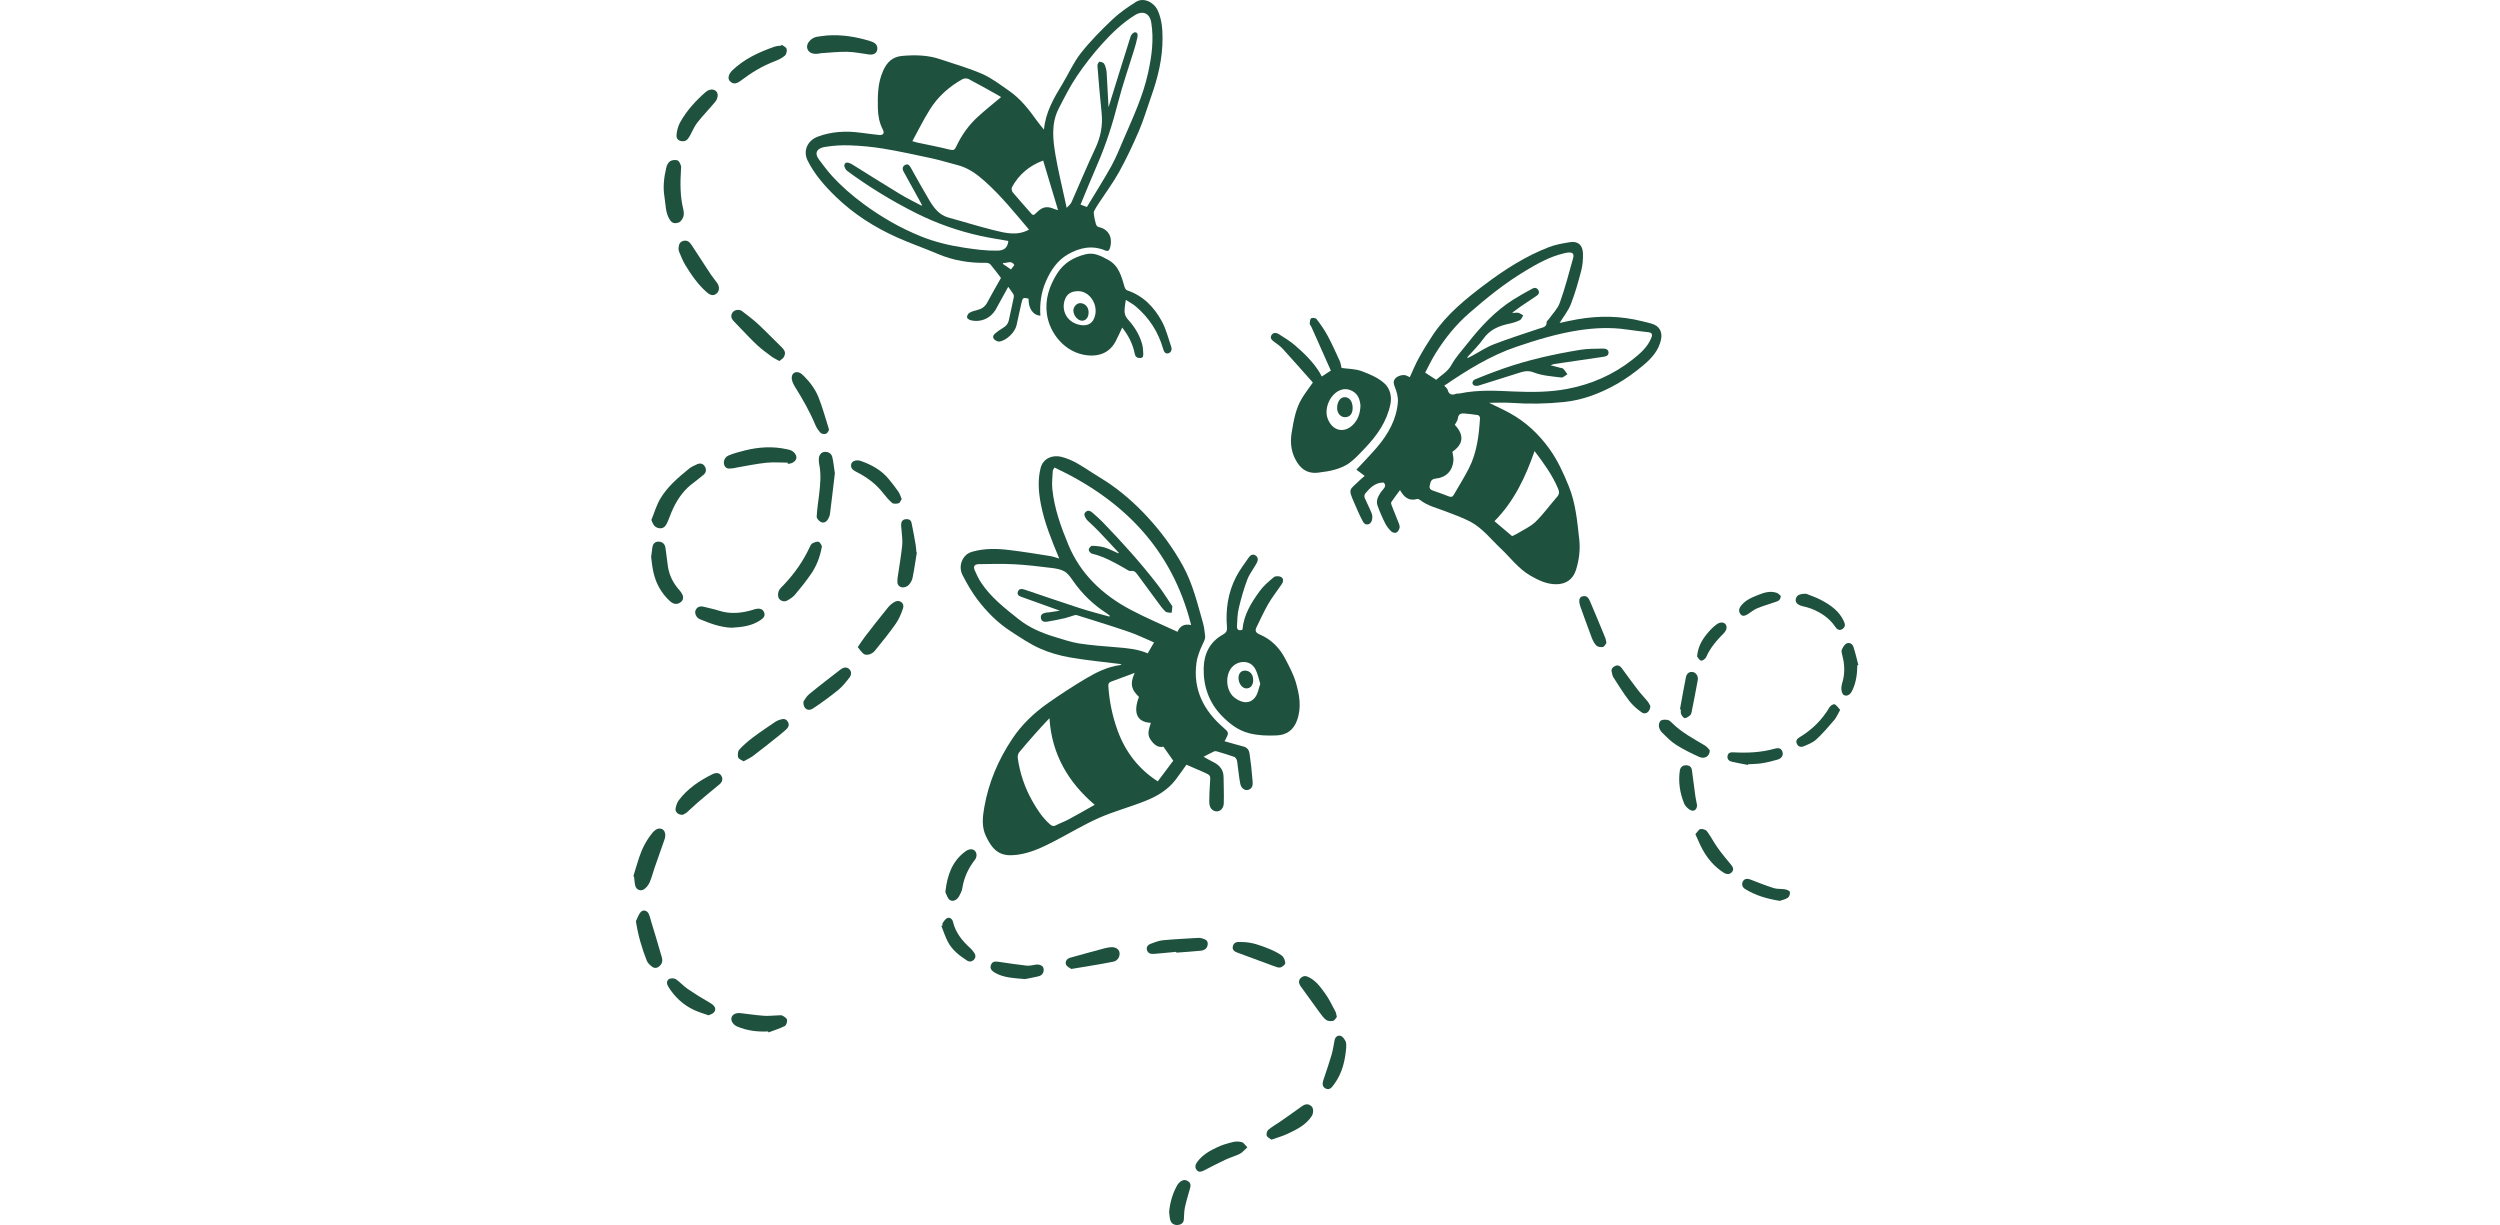 <svg fill="none" height="147" viewBox="0 0 300 147" width="300" xmlns="http://www.w3.org/2000/svg"><g fill="#1f513f"><path d="m127.108 67.024c-.901-2.171-1.771-4.278-2.204-6.521-.274-1.432-.398-2.88-.03-4.342.292-1.162 1.432-1.598 2.452-1.35 1.419.346 2.563 1.154 3.746 1.919.541.35 1.098.675 1.638 1.026 1.869 1.218 3.528 2.697 5.028 4.325 1.625 1.765 3.043 3.697 4.209 5.812 1.196 2.171 1.749 4.556 2.422 6.897.142.487.18 1 .244 1.509.043.342-.111.615-.261.936-.352.735-.673 1.534-.78 2.333-.42 3.175.866 5.684 3.223 7.731.682.59.686.637.275 1.427-.039.073-.086.145-.133.218.771.218 1.53.44 2.293.641.446.115.66.44.716.842.146 1.043.274 2.09.351 3.137.03.38.116.846-.295 1.124-.455.308-1.042.009-1.166-.624-.142-.714-.21-1.444-.313-2.167-.035-.235-.039-.479-.112-.701-.051-.145-.18-.329-.313-.376-.69-.244-1.388-.449-2.087-.658-.099-.03-.236-.034-.326.009-.403.192-.802.406-1.256.641.382.209.725.419 1.089.594.784.376 1.303.923 1.312 1.842.008 1.056.06 2.115.021 3.171-.026.739-.664 1.154-1.226.85-.424-.227-.519-.671-.514-1.103.004-.744.034-1.492.09-2.235.064-.885.085-.893-.72-1.252-.695-.312-1.398-.607-2.109-.914-.463.645-.875 1.248-1.316 1.825-.943 1.226-2.246 1.979-3.644 2.534-1.822.726-3.733 1.231-5.525 2.021-1.856.821-3.605 1.888-5.414 2.82-1.393.718-2.82 1.402-4.389 1.607-1.873.248-2.859-.261-3.794-2.286-.506-1.09-.377-2.252-.184-3.372.514-2.996 1.689-5.739 3.373-8.265 1.145-1.718 2.628-3.124 4.313-4.299 1.474-1.03 2.983-2.021 4.535-2.94 1.256-.744 2.576-1.393 4.059-1.598.073-.009.141-.073.214-.111-2.083-.261-4.153-.453-6.198-.808-1.23-.214-2.473-.564-3.609-1.073-1.218-.543-2.341-1.312-3.468-2.038-1.59-1.026-2.919-2.359-4.051-3.859-.681-.902-1.251-1.902-1.77-2.91-.441-.855-.214-1.838.446-2.432.193-.175.458-.295.711-.372 1.492-.427 3.014-.385 4.527-.197 1.607.197 3.202.457 4.801.709.368.06.72.192 1.119.303zm-.571-10.923c-.102.201-.201.299-.205.402-.035.731-.129 1.466-.052 2.188.24 2.338 1.033 4.538 1.925 6.684 1.466 3.526 4.115 6.008 7.437 7.778 1.834.979 3.763 1.778 5.658 2.662.296-.727.87-.983 1.637-.808-2.276-9.077-8.11-15.013-16.4-18.906zm6.597 17.893c.017-.034.03-.073.047-.107-.115-.09-.227-.192-.351-.274-1.646-1.047-3.009-2.376-4.115-3.983-.274-.398-.587-.833-.986-1.064-.441-.252-.999-.346-1.517-.41-1.492-.179-2.984-.367-4.484-.444-1.419-.077-2.846-.034-4.269-.013-.523.009-.695.265-.493.735.218.513.467 1.026.771 1.487 1.175 1.778 2.847 3.064 4.484 4.372 1.294 1.03 2.799 1.675 4.376 2.145.961.286 1.921.624 2.902.778 1.471.226 2.962.333 4.45.453 1.307.107 2.61.218 3.772.735.266-.453.51-.88.763-1.312-.973-.414-1.981-.914-3.035-1.274-2.058-.709-4.141-1.342-6.215-1.996-.103-.034-.236-.017-.343.017-.36.103-.708.248-1.072.333-.729.167-1.466.321-2.203.436-.335.051-.669-.043-.712-.474s.275-.538.605-.615c.115-.026.24-.017.355-.034.433-.064.862-.128 1.321-.201-1.535-.551-3.018-1.09-4.505-1.62-.322-.115-.673-.227-.536-.649.141-.44.523-.355.861-.244 2.156.727 4.304 1.474 6.469 2.175 1.204.397 2.439.705 3.66 1.047zm-1.77 22.581c-3.168-2.692-5.157-6.056-5.431-10.393-1.277 1.342-2.473 2.709-3.635 4.098-.141.171-.197.483-.163.714.253 1.795.828 3.487 1.711 5.068.582 1.038 1.225 2.038 2.134 2.842.223.197.416.295.725.133.493-.261 1.028-.44 1.521-.705 1.055-.564 2.096-1.167 3.138-1.756zm4.792-15.829c-1.003.372-1.907.718-2.816 1.047-.261.094-.356.235-.339.53.112 1.825.48 3.594 1.102 5.316.926 2.551 2.482 4.611 4.827 6.124.634-.846 1.294-1.726 1.86-2.483-.394-.56-.759-1.081-1.183-1.679-.669.162-1.162-.278-1.565-.88-.446-.662-.124-1.325.056-1.983-1.655-.073-2.156-1.201-1.423-3.111-.823-.795-1.157-1.444-.519-2.88z"/><path d="m124.849 37.883c-.888-.047-1.449-.872-1.424-2.051-.655-.141-.698-.128-.844.504-.21.893-.394 1.791-.592 2.684-.184.851-1.208 1.851-2.078 1.966-.189.026-.446-.115-.596-.261-.219-.209-.15-.491.06-.675.295-.256.617-.491.956-.684.394-.222.643-.517.737-.966.184-.91.399-1.821.587-2.731.026-.12.004-.274-.056-.372-.175-.286-.381-.551-.613-.876-.347.632-.698 1.274-1.054 1.915-.146.269-.287.543-.442.808-.634 1.077-1.838 1.59-3.043 1.274-.163-.043-.403-.227-.407-.35-.004-.179.133-.436.287-.526.287-.167.626-.261.956-.342.527-.128.913-.389 1.179-.885.583-1.094 1.208-2.167 1.654-2.962-.441-.577-.831-1.107-1.256-1.611-.103-.12-.325-.205-.488-.201-2.019.038-3.961-.269-5.83-1.068-1.624-.692-3.3-1.265-4.912-1.991-2.705-1.218-5.195-2.803-7.326-4.867-1.316-1.274-2.55-2.667-3.382-4.333-.587-1.179-.038-2.41 1.217-2.885 1.667-.628 3.382-.701 5.13-.474.742.094 1.484.201 2.229.274.498.047.669-.218.438-.658-.42-.803-.57-1.658-.592-2.551-.03-1.517-.021-3.013.613-4.453.463-1.056 1.119-1.726 2.332-1.829 1.543-.128 3.06-.103 4.539.402 1.689.573 3.421 1.056 5.05 1.769 1.14.5 2.16 1.295 3.197 2.009 1.394.962 2.418 2.286 3.391 3.65.236.329.502.632.81 1.021.193-2.111 1.196-3.799 2.216-5.483.742-1.231 1.333-2.581 2.212-3.701 1.132-1.436 2.439-2.752 3.768-4.017.853-.812 1.843-1.496 2.842-2.128.926-.585 2.169.043 2.615 1.026.484 1.064.574 2.188.578 3.32.009 2.427-.557 4.748-1.367 7.017-.484 1.359-.883 2.752-1.449 4.073-.72 1.684-1.505 3.346-2.388 4.949-.711 1.295-1.603 2.483-2.413 3.722-.206.312-.411.628-.578.957-.065.128-.069.312-.043.462.06.38.133.765.24 1.133.038.137.18.325.304.35.999.192 1.586.94 1.492 1.949-.017.184-.043.372-.099.547-.086.286-.206.479-.591.316-1.565-.654-3.057-.333-4.454.466-1.29.735-2.079 1.932-2.658 3.265-.574 1.312-.75 2.692-.655 4.107zm-3.845-8.966c-1.102-.197-2.212-.363-3.31-.603-2.704-.59-5.289-1.5-7.771-2.744-2.906-1.462-5.662-3.141-8.269-5.068-.197-.145-.394-.551-.325-.739.145-.41.523-.227.823-.098.06.026.12.064.175.103 1.895 1.179 3.777 2.372 5.684 3.526.845.513 1.741.944 2.615 1.41-.004-.171-.064-.252-.116-.342-.698-1.265-1.401-2.526-2.091-3.791-.172-.316-.112-.624.21-.786.334-.167.514.068.673.35.728 1.308 1.453 2.62 2.22 3.902.553.923 1.187 1.774 2.323 2.081 1.818.491 3.614 1.064 5.44 1.513 1.38.342 2.799.697 4.196-.077-1.676-1.974-3.313-4.021-5.276-5.778-.969-.868-1.998-1.632-3.292-1.962-1.021-.256-2.024-.581-3.048-.803-1.955-.423-3.909-.85-5.881-1.179-1.312-.218-2.649-.338-3.982-.389-1.016-.038-2.054.026-3.057.197-.866.15-1.303.679-.634 1.551.476.624.939 1.261 1.462 1.842 1.153 1.278 2.443 2.402 3.832 3.427 2.143 1.585 4.428 2.902 6.901 3.902 1.659.671 3.386 1.085 5.157 1.355 1.328.201 2.649.385 4.007.359.862-.013 1.226-.342 1.334-1.158zm12.019-16.043c.909-2.932 1.77-5.726 2.657-8.517.065-.205.343-.487.515-.483.377.009.338.38.287.641-.107.513-.253 1.021-.407 1.521-.639 2.085-1.368 4.15-1.908 6.261-.643 2.517-1.423 4.979-2.456 7.363-.703 1.615-1.363 3.248-2.049 4.893.202.077.437.167.763.286.986-1.637 2.015-3.248 2.941-4.919.578-1.047 1.02-2.175 1.496-3.278 1.114-2.59 2.314-5.145 2.915-7.932.432-1.991.703-3.974.372-6.004-.184-1.128-1.011-1.483-1.967-.885-1.462.91-2.701 2.09-3.841 3.342-1.127 1.239-2.169 2.573-3.107 3.957-.832 1.231-1.505 2.573-2.186 3.897-.935 1.812-.703 3.739-.382 5.637.296 1.748.724 3.474 1.097 5.209.065.308.133.615.236 1.077.253-.282.467-.432.562-.637.96-2.158 1.86-4.342 2.867-6.479.656-1.389.926-2.791.763-4.308-.201-1.876-.351-3.756-.501-5.637-.013-.158.163-.47.248-.47.198.004.493.103.57.256.159.308.262.671.288 1.017.085 1.35.145 2.692.227 4.188zm-23.541 4.068c.257.073.415.128.578.162 1.308.282 2.628.526 3.927.855.437.111.587.013.758-.363.635-1.372 1.505-2.594 2.628-3.611.892-.812 1.839-1.564 2.76-2.338-.111-.068-.27-.167-.428-.256-1.153-.641-2.302-1.299-3.477-1.91-.197-.103-.548-.085-.745.026-1.599.893-2.941 2.094-3.905 3.645-.755 1.201-1.381 2.483-2.096 3.791zm15.697 2.321c-1.689.632-2.915 1.688-3.738 3.188-.082.154-.034.479.081.62.648.786 1.342 1.53 2.002 2.303.463.538.45.547.947.06.635-.624 1.196-.722 2.019-.363.133.056.275.085.476.141-.609-2.026-1.196-3.983-1.787-5.949zm-4.784 12.29c-.017.038-.039.077-.056.115.322.218.643.436.982.667.158-.214.278-.372.398-.534-.372-.628-.887-.184-1.324-.248z"/><path d="m187.152 38.755c.669-.141 1.389-.308 2.118-.436 2.619-.462 5.225-.423 7.814.235.377.098.763.179 1.136.291.922.274 1.303.996 1.097 1.932-.283 1.295-1.131 2.222-2.079 3.021-1.02.863-2.121 1.667-3.287 2.321-1.934 1.09-4.008 1.885-6.241 2.12-2.105.222-4.218.256-6.336.107-.879-.06-1.77-.009-2.683-.009.827.406 1.654.782 2.452 1.218 1.933 1.056 3.493 2.513 4.783 4.303.995 1.385 1.676 2.893 2.315 4.457.844 2.068 1.029 4.252 1.269 6.419.137 1.214-.017 2.449-.386 3.637-.351 1.141-1.196 1.748-2.409 1.739-1.136-.009-2.117-.483-3.065-1.03-1.431-.825-2.396-2.162-3.57-3.269-1.188-1.12-2.199-2.457-3.674-3.227-.93-.487-1.933-.833-2.915-1.214-1.063-.41-2.19-.667-3.112-1.393-.085-.068-.235-.12-.33-.094-.998.286-1.577-.239-2.049-1.073-.364.496-.724.962-1.046 1.449-.06.09.005.29.06.427.279.714.575 1.419.849 2.132.065.171.129.38.082.543-.06.209-.198.462-.373.547-.15.073-.472.009-.596-.115-.292-.282-.562-.607-.742-.966-.36-.714-.681-1.449-.947-2.201-.094-.269-.06-.637.051-.906.151-.372.395-.722.661-1.021.27-.308.304-.551.025-.795-1.011 0-1.629.645-2.203 1.329-.094.111-.12.372-.06.513.27.641.613 1.252.857 1.902.095.256.078.607-.017.868-.184.504-.776.573-1.033.103-.407-.739-.729-1.526-1.067-2.295-.78-1.765-.536-1.496.626-2.658.167-.167.351-.308.638-.556-.368-.278-.707-.53-.998-.752.891-.962 1.727-1.803 2.49-2.705 1.333-1.568 2.328-3.325 2.49-5.415.043-.564-.124-1.175-.334-1.714-.154-.402-.283-.731 0-1.085.274-.346.969-.53 1.342-.376.137.056.27.124.424.197.36-.782.673-1.568 1.085-2.308.531-.962 1.11-1.906 1.723-2.821 1.646-2.44 3.9-4.265 6.224-6.013 2.374-1.786 4.869-3.385 7.66-4.462.801-.308 1.671-.457 2.524-.594.956-.154 1.526.333 1.561 1.355.021.688-.039 1.402-.21 2.068-.356 1.359-.738 2.722-1.248 4.026-.317.799-.891 1.504-1.346 2.244zm-13.845 7.526c.171.197.36.321.403.479.154.585.489.697 1.016.496.137-.051.308-.013.458-.043 2.165-.457 4.364-.329 6.542-.231 2.126.094 4.243.081 6.318-.308 2.893-.543 5.559-1.701 7.878-3.538.905-.718 1.796-1.479 2.242-2.607.159-.402.077-.607-.364-.662-.862-.103-1.728-.197-2.585-.325-1.924-.286-3.849-.197-5.761.094-2.563.393-5.036 1.145-7.488 1.979-3.147 1.064-5.916 2.812-8.659 4.667zm2.769-3.41c.022.03.039.06.06.09.159-.081.317-.158.476-.244.887-.474 1.732-1.047 2.662-1.406 1.809-.697 3.66-1.282 5.499-1.902.395-.132.853-.162.823-.765-.004-.103.159-.209.24-.321.459-.654 1.076-1.256 1.338-1.983.626-1.752 1.101-3.555 1.599-5.355.154-.56-.082-.748-.673-.671-.168.021-.335.064-.498.103-1.646.397-3.094 1.205-4.53 2.068-2.452 1.47-4.668 3.252-6.807 5.124-1.586 1.389-2.898 3.026-4.008 4.812-.48.769-.862 1.594-1.235 2.295.489.321.888.577 1.321.859.574-.543 1.363-.932 1.826-1.778.51-.927 1.256-1.731 1.92-2.573 1.577-2.004 3.292-3.868 5.469-5.248.763-.483 1.552-.919 2.345-1.35.262-.141.545-.094.703.205.167.308.013.517-.24.684-.621.414-1.247.829-1.865 1.252-.355.244-.698.504-1.045.761.27.056.497-.038.698 0 .223.038.42.201.63.312-.124.197-.205.483-.385.573-.39.197-.823.333-1.252.423-1.273.261-2.388.718-3.172 1.859-.553.782-1.265 1.453-1.899 2.175zm8.071 11.256c-1.075 3.094-2.439 6.021-4.813 8.415.72.611 1.436 1.218 2.113 1.791.253-.12.446-.192.613-.295.75-.462 1.595-.829 2.212-1.427.943-.919 1.719-2.009 2.589-3.004.278-.321.266-.59.116-.953-.695-1.662-1.749-3.098-2.83-4.526zm-9.858.081c.047.398.154.752.12 1.094-.116 1.226-.896 2.013-2.148 2.132-.579.056-.6.462-.694.846-.099.402.188.526.497.632.591.205 1.187.406 1.766.645.27.111.463.094.604-.15.618-1.064 1.273-2.111 1.835-3.209.964-1.893 1.204-3.962 1.333-6.043.009-.111-.146-.325-.249-.342-.514-.09-1.041-.133-1.56-.188-.454-.051-.784.026-.849.59-.03.265-.24.513-.368.769 1.149 1.201 1.041 2.329-.287 3.222z"/><path d="m149.093 75.563c.154-1.791 1.059-3.239 2.062-4.62.467-.641 1.097-1.179 1.714-1.688.18-.145.626-.141.849-.021.326.171.3.551.098.855-.531.791-1.131 1.538-1.611 2.359-.527.906-.956 1.872-1.419 2.812-.214.436-.107.667.381.876 1.368.577 2.375 1.594 3.052 2.897.476.919.982 1.846 1.273 2.829.442 1.496.721 3.047.146 4.594-.42 1.133-1.213 1.744-2.46 1.795-1.11.043-2.203.017-3.292-.265-1.333-.342-2.353-1.15-3.271-2.09-1.551-1.59-2.229-3.581-2.173-5.756.043-1.684.742-3.128 2.31-3.991.365-.201.519-.427.485-.872-.18-2.111.115-4.154 1.093-6.051.416-.808.977-1.543 1.496-2.295.201-.295.497-.517.861-.261.348.244.275.607.108.915-.365.671-.862 1.282-1.128 1.987-.424 1.115-.746 2.278-1.02 3.44-.163.684-.171 1.41-.21 2.12-.021.402.176.611.656.432zm2.139 6.5c-.193-.611-.3-1.201-.562-1.714-.591-1.184-1.95-1.081-2.675-.444-1.037.91-.943 2.979.15 3.816.969.739 1.917.744 2.512-.098.305-.436.386-1.021.575-1.56z"/><path d="m157.541 45.901c-1.196-1.342-2.391-2.705-3.617-4.047-.296-.325-.673-.577-1.029-.842-.283-.209-.532-.449-.317-.799.205-.333.583-.308.87-.124.673.427 1.363.846 1.963 1.363 1.097.949 2.135 1.957 2.915 3.201.098.158.176.329.287.53.334-.218.664-.436 1.089-.714-.776-1.748-1.56-3.509-2.349-5.273-.056-.124-.193-.239-.189-.355.013-.227.034-.543.18-.645.137-.094.54-.038.639.09.48.632.947 1.282 1.32 1.979.532.987.99 2.009 1.453 3.03.133.286.167.62.232.859.827.12 1.659.107 2.392.376.964.355 1.971.786 2.721 1.449.661.577.948 1.534.751 2.509-.425 2.09-1.599 3.756-3.035 5.265-.583.615-1.162 1.248-1.831 1.761-.484.372-1.093.628-1.684.808-.69.209-1.415.308-2.135.398-1.05.128-1.882-.269-2.464-1.162-.738-1.12-.922-2.338-.703-3.645.24-1.444.475-2.889 1.26-4.162.36-.586.784-1.133 1.281-1.846zm5.714 2.761c-.06-.65-.24-1.338-.968-1.735-.592-.325-1.205-.295-1.758.038-1.046.628-1.642 2.175-1.192 3.308.566 1.44 1.921 1.726 2.945.773.639-.594.948-1.393.973-2.385z"/><path d="m135.102 35.982c-.06.41-.116.692-.142.979-.043.509-.004.94.403 1.385.768.842 1.38 1.821 1.689 2.94.099.355.124.735.137 1.103.009.239.035.556-.343.573-.334.013-.587-.098-.668-.483-.21-1.013-.613-1.94-1.226-2.782-.09-.12-.18-.239-.287-.389-.283.594-.523 1.162-.815 1.701-.686 1.265-1.89 1.778-3.309 1.637-2.769-.274-4.595-2.684-4.912-4.944-.249-1.756.283-3.389 1.23-4.885.801-1.265 1.972-1.944 3.403-2.303 1.038-.261 1.852.209 2.692.654 1.32.701 1.621 2.013 2.002 3.286.043.15.167.342.3.385 1.929.65 3.245 2.017 4.171 3.731.51.94.767 2.017 1.119 3.043.115.346-.009.692-.36.786-.382.102-.528-.248-.613-.547-.579-2.021-1.672-3.714-3.271-5.073-.339-.291-.75-.5-1.2-.795zm-5.693-1.043c-.896-.009-1.418.355-1.659 1.12-.364 1.171.211 2.513 1.668 2.893 1.076.282 1.813-.137 2.019-1.222.257-1.376-.763-2.778-2.028-2.791z"/><path d="m78.165 62.392c.347-.842.6-1.739 1.054-2.517.862-1.479 2.169-2.573 3.481-3.645.257-.209.583-.346.887-.491.382-.184.746-.162.986.227.227.367.172.739-.15 1.013-.476.41-.995.778-1.483 1.171-1.119.897-1.847 2.077-2.392 3.38-.197.47-.347.962-.592 1.406-.21.389-.579.56-1.042.402-.437-.141-.574-.483-.75-.944z"/><path d="m94.517 55.516c-.866 0-1.74-.073-2.598.017-1.162.124-2.31.367-3.463.564-.15.026-.3.077-.45.09-.399.034-.844.167-1.067-.316-.197-.419-.009-1 .48-1.209.63-.269 1.307-.444 1.976-.611 1.672-.419 3.361-.517 5.058-.137.133.03.27.056.394.102.467.175.789.628.712.987-.081.376-.54.667-1.037.65-.004-.043-.004-.09-.004-.137z"/><path d="m99.203 4.26c1.774-.132 3.493.141 5.173.658.399.124.875.299.905.842.03.564-.377.859-.99.778-.875-.115-1.749-.303-2.628-.321-1.067-.021-2.135.107-3.206.171-.034 0-.064.026-.099.03-.819.154-1.38-.094-1.5-.662-.111-.547.471-1.226 1.179-1.346.386-.064.776-.098 1.166-.15z"/><path d="m76 105.165c.232-.761.446-1.526.699-2.278.356-1.051.849-2.038 1.56-2.901.021-.026.03-.064.056-.086.313-.308.647-.607 1.119-.414.369.149.501.688.317 1.226-.403 1.175-.823 2.338-1.23 3.508-.189.547-.321 1.116-.553 1.641-.133.308-.364.607-.626.812-.424.338-.995.116-1.115-.406-.082-.346-.094-.709-.137-1.064-.03-.012-.06-.025-.09-.038z"/><path d="m81.718 20.332c-.099 1.671-.107 3.192.257 4.697.077.308.124.667.034.957-.09.282-.326.641-.579.722-.317.103-.72.162-1.024-.291-.574-.863-.51-1.842-.669-2.786-.202-1.188-.056-2.368.219-3.526.064-.278.227-.611.454-.756.231-.15.617-.188.883-.107.189.06.326.389.411.624.064.184.013.406.013.466z"/><path d="m102.928 77.652c.347-.504.608-.914.904-1.299.892-1.154 1.787-2.308 2.713-3.44.236-.291.549-.564.883-.722.562-.261 1.132.214.939.795-.214.654-.489 1.312-.883 1.872-.784 1.12-1.654 2.188-2.52 3.252-.335.41-1.003.594-1.316.363-.27-.201-.455-.513-.72-.821z"/><path d="m87.784 75.328c-1.359-.051-2.598-.526-3.824-1.034-.411-.171-.643-.731-.489-1.068.193-.423.549-.526.982-.414.609.154 1.23.278 1.83.47 1.372.44 2.722.299 4.064-.103.047-.013.099-.034.146-.051.583-.179.99-.086 1.17.286.257.526-.107.799-.467 1.038-1.033.684-2.22.808-3.412.876z"/><path d="m98.632 65.541c-.223 1.325-.669 2.423-1.355 3.406-.583.833-1.213 1.628-1.869 2.406-.244.291-.592.513-.93.705-.377.214-.797.06-1.003-.239-.146-.214-.133-.632-.03-.893.12-.299.411-.534.643-.782 1.26-1.333 2.297-2.812 3.073-4.479.077-.167.171-.376.313-.453.232-.124.549-.261.767-.192.197.064.304.393.39.521z"/><path d="m93.523 43.324c-.356-.201-.643-.329-.892-.508-.6-.445-1.209-.885-1.758-1.389-.686-.632-1.316-1.321-1.968-1.991-.296-.303-.592-.611-.879-.919-.3-.321-.377-.679-.099-1.051.219-.295.776-.389 1.119-.133.677.509 1.35 1.03 1.972 1.603.922.855 1.783 1.769 2.688 2.637.519.496.63.799.326 1.316-.107.158-.309.261-.51.436z"/><path d="m78.135 66.836c.056-.449.094-.799.15-1.154.069-.453.347-.722.802-.684.429.034.712.303.771.756.099.739.189 1.479.291 2.214.154 1.073.63 1.996 1.342 2.808.069.077.133.158.193.239.356.479.381.889.081 1.175-.399.38-.9.38-1.367-.047-1.033-.945-1.689-2.124-1.989-3.479-.146-.632-.197-1.278-.274-1.829z"/><path d="m100.184 56.789c-.176 1.487-.368 3.184-.587 4.88-.03.244-.146.491-.283.701-.197.303-.531.432-.84.252-.214-.124-.48-.414-.471-.62.039-.842.172-1.679.274-2.521.154-1.269.287-2.534.021-3.808-.043-.197-.043-.406-.039-.611.013-.466.3-.821.729-.838.433-.017.784.205.887.624.137.564.188 1.141.308 1.94z"/><path d="m99.486 51.597c-.099.137-.193.393-.356.449-.189.068-.519.038-.643-.09-.266-.274-.497-.611-.643-.962-.673-1.615-1.539-3.124-2.465-4.607-.206-.329-.394-.752-.369-1.12.043-.654.733-.821 1.26-.325.84.786 1.543 1.696 1.963 2.761.463 1.162.784 2.38 1.17 3.573.021.077.039.162.081.321z"/><path d="m110.022 66.293c-.168 1.017-.309 2.043-.515 3.051-.064.316-.253.645-.48.872-.176.175-.518.303-.758.269-.339-.047-.609-.299-.579-.718.008-.137-.004-.274.017-.406.189-1.308.424-2.611.557-3.923.065-.65-.056-1.321-.094-1.979-.009-.171-.039-.338-.034-.509.004-.35.171-.598.527-.645.334-.043.643.06.72.419.189.893.347 1.795.502 2.692.051.282.06.573.085.859.013.009.03.013.052.017z"/><path d="m81.422 29.871c.03-.496.111-.838.57-.962.497-.132.771.15 1.007.504.763 1.162 1.513 2.338 2.28 3.496.244.367.54.697.789 1.06.304.449.266.962-.073 1.248-.356.299-.712.261-1.175-.141-1.076-.936-1.869-2.103-2.602-3.303-.296-.487-.493-1.034-.72-1.56-.06-.132-.069-.291-.077-.342z"/><path d="m93.81 5.371c.206.162.536.295.587.5.06.244-.03.645-.206.799-.339.295-.767.509-1.192.667-1.517.568-2.868 1.406-4.149 2.376-.544.41-.969.389-1.307-.03-.249-.308-.081-.829.317-1.218 1.402-1.363 3.116-2.162 4.925-2.808.146-.051.291-.098.442-.128.167-.03.339-.038.506-.056.03-.03.051-.068.077-.103z"/><path d="m81.937 16.948c-.463.004-.802-.261-.754-.756.047-.508.18-1.051.424-1.496.78-1.41 1.86-2.59 3.065-3.645.596-.526 1.372-.35 1.449.299.03.265-.09.615-.261.825-.707.863-1.496 1.667-2.19 2.543-.351.444-.561 1.004-.844 1.504-.202.35-.386.735-.887.727z"/><path d="m76.309 110.549c.184-.367.304-.799.57-1.094.3-.329.763-.209.96.193.146.299.214.637.309.961.382 1.265.776 2.522 1.132 3.795.141.5.407 1.03-.12 1.513-.309.282-.626.303-.917.085-.253-.183-.514-.435-.626-.713-.596-1.509-1.054-3.052-1.307-4.74z"/><path d="m89.228 91.357c-.249-.167-.6-.278-.647-.47-.073-.286-.051-.731.129-.927.484-.538 1.05-1.017 1.629-1.457.879-.662 1.8-1.274 2.709-1.893.167-.111.364-.184.557-.248.386-.133.742-.133.96.295.206.402-.013.692-.283.932-.403.363-.832.705-1.26 1.043-.879.697-1.757 1.402-2.658 2.077-.33.248-.724.419-1.136.649z"/><path d="m113.459 106.908c.223-1.876.793-3.581 2.409-4.752.575-.418 1.166-.29 1.303.304.048.209-.025.521-.162.692-.811 1.026-1.333 2.158-1.535 3.453-.051.325-.219.645-.381.94-.245.449-.721.697-1.106.462-.262-.158-.365-.586-.528-.898-.025-.051 0-.132 0-.201z"/><path d="m96.412 84.199c.137-.188.343-.615.673-.889 1.234-1.017 2.508-1.983 3.772-2.966.326-.252.707-.355 1.029-.073.326.282.3.714.056 1.026-.412.534-.836 1.077-1.355 1.5-.973.791-1.993 1.534-3.039 2.227-.583.385-1.192.034-1.136-.825z"/><path d="m81.911 97.78c-.561.009-.922-.355-.836-.786.064-.325.167-.675.36-.936 1.067-1.432 2.516-2.389 4.094-3.171.356-.175.759-.171.982.133.257.35.227.769-.159 1.09-.874.722-1.753 1.44-2.615 2.179-.45.385-.866.812-1.316 1.201-.176.145-.403.231-.51.291z"/><path d="m92.168 123.772c-1.273.064-2.512-.086-3.695-.586-.48-.201-.789-.671-.699-1.051.094-.393.519-.62 1.072-.56.93.103 1.856.248 2.786.316.57.043 1.145-.03 1.719-.047.184-.004.403-.047.553.034.219.12.51.308.544.505.039.235-.094.649-.274.739-.622.312-1.299.521-1.955.769-.017-.034-.034-.077-.051-.119z"/><path d="m205.173 90.037c0 .722-.622 1.077-1.248.799-.96-.432-1.912-.897-2.799-1.462-.626-.393-1.153-.949-1.684-1.474-.193-.188-.348-.487-.378-.748-.03-.222.073-.577.24-.684.206-.133.545-.12.811-.077.18.03.36.192.501.333 1.157 1.167 2.598 1.915 3.986 2.744.262.154.446.44.571.568z"/><path d="m108.204 59.879c-.12.184-.206.462-.36.509-.248.073-.634.098-.801-.043-.433-.372-.793-.833-1.153-1.282-.862-1.073-1.947-1.85-3.164-2.457-.411-.205-.694-.462-.57-.944.09-.346.639-.521 1.114-.355 1.346.466 2.56 1.137 3.455 2.273.369.466.746.927 1.081 1.419.167.239.252.543.398.88z"/><path d="m141.15 114.22c-.879.082-1.757.176-2.64.244-.348.026-.716-.009-.858-.406-.141-.397.077-.671.429-.803.476-.176.964-.376 1.457-.424 1.423-.136 2.855-.2 4.287-.286.133-.008.274.017.403.056.368.102.741.226.698.713-.038.492-.385.723-.818.77-.982.102-1.964.158-2.949.235 0-.035-.005-.069-.009-.099z"/><path d="m160.422 122.032c-.129.141-.257.423-.446.466-.261.064-.639.043-.84-.107-.33-.248-.574-.615-.827-.953-.755-1.025-1.492-2.06-2.234-3.089-.347-.488-.218-.971.335-1.188.133-.052.326-.03.463.025.968.389 1.547 1.214 2.122 2.004.484.663.84 1.423 1.234 2.154.103.163.116.381.193.688z"/><path d="m128.552 116.276c-.163-.128-.527-.274-.626-.521-.141-.359.09-.714.485-.825 1.406-.402 2.816-.778 4.226-1.158.197-.052.403-.077.604-.103.545-.068 1.012.188 1.093.598.099.492-.201 1.022-.724 1.133-.947.201-1.907.346-2.863.513-.673.119-1.342.226-2.195.363z"/><path d="m198.044 84.725c-.021.697-.583 1.085-1.037.765-.557-.393-1.093-.859-1.505-1.393-.698-.91-1.298-1.893-1.92-2.855-.103-.162-.103-.389-.167-.581-.12-.376.098-.59.386-.735.317-.158.595-.043.797.235.643.872 1.277 1.761 1.937 2.62.369.483.802.919 1.183 1.393.159.197.258.432.326.551z"/><path d="m152.565 136.763c-.197-.163-.493-.286-.562-.492-.064-.196.035-.564.193-.696.455-.38.982-.671 1.47-1.009.836-.581 1.668-1.166 2.491-1.765.489-.359.853-.384 1.23-.038.249.231.253.816.009 1.188-.72 1.09-1.856 1.624-2.979 2.145-.571.265-1.179.428-1.852.667z"/><path d="m85.023 121.836c-.583-.21-1.175-.376-1.727-.633-1.316-.611-2.336-1.568-3.099-2.799-.21-.338-.231-.705.077-.91.197-.128.626-.124.827.008.506.338.909.825 1.415 1.167.866.59 1.762 1.145 2.679 1.667.643.363.84.82.399 1.226-.141.12-.351.167-.57.274z"/><path d="m149.106 113.045c1.093.017 2.1.376 3.09.778.562.226 1.132.491 1.616.842.24.175.407.585.42.897.009.18-.338.466-.574.53-.227.064-.527-.064-.776-.154-1.47-.534-2.932-1.085-4.398-1.624-.339-.124-.613-.312-.557-.688.06-.389.33-.619.767-.585.137.013.274.004.412.004z"/><path d="m149.684 137.677c-.373.329-.6.633-.904.782-.562.278-1.179.445-1.745.71-.857.402-1.697.846-2.542 1.278-.304.153-.63.273-.883-.035-.244-.299-.188-.641.035-.948.63-.876 1.539-1.389 2.486-1.825.583-.269 1.213-.449 1.843-.598.33-.082.716-.073 1.042.017.218.055.377.333.668.619z"/><path d="m161.549 125.686c-.133 1.586-.476 3.098-1.44 4.402-.249.333-.523.79-1.029.538-.501-.252-.377-.726-.227-1.171.33-.978.669-1.961.956-2.953.159-.551.227-1.128.343-1.692.086-.406.403-.62.75-.496.244.086.45.406.579.667.098.197.051.466.068.705z"/><path d="m203.445 100.101c.253-.269.407-.581.609-.616.248-.038.643.077.784.269.467.624.819 1.333 1.269 1.965.48.68 1.02 1.317 1.547 1.962.241.291.476.59.198.944-.279.347-.665.312-1.016.09-1.093-.692-1.903-1.649-2.525-2.765-.309-.564-.553-1.175-.866-1.85z"/><path d="m216.737 71.251c.455.188 1.154.41 1.792.748 1.14.603 2.182 1.329 2.744 2.568.158.35.18.65-.146.889-.39.291-.686.073-.9-.244-.725-1.077-1.758-1.735-2.937-2.192-.317-.124-.651-.197-.981-.278-.57-.141-.875-.423-.823-.795.064-.474.39-.705 1.251-.697z"/><path d="m122.993 117.49c-1.402-.124-2.581-.159-3.635-.782-.36-.214-.596-.483-.446-.911.176-.483.583-.431.99-.372 1.089.159 2.177.334 3.271.449.36.039.741-.055 1.105-.115.489-.073.926.128.961.53.034.427-.176.765-.622.867-.604.15-1.226.257-1.624.334z"/><path d="m222.88 79.836c-.017 1.026-.137 2.034-.587 2.974-.043.09-.086.184-.142.269-.227.35-.608.509-.917.303-.197-.128-.283-.556-.274-.842.017-.397.184-.786.257-1.188.167-.936.098-1.859-.154-2.778-.052-.192-.121-.44-.048-.603.129-.282.309-.62.562-.748.33-.171.716.026.831.385.236.718.399 1.457.592 2.184-.039.017-.077.03-.12.043z"/><path d="m192.772 77.157c-.107.133-.232.432-.412.474-.244.06-.617.004-.784-.154-.257-.248-.437-.607-.566-.949-.467-1.222-.9-2.453-1.346-3.684-.248-.692-.197-1.145.189-1.269.613-.201.818.274.999.697.608 1.419 1.195 2.846 1.783 4.278.064.145.077.321.137.607z"/><path d="m140.293 145.429c.111-1.153.424-2.239.994-3.239.082-.145.21-.278.343-.38.292-.227.596-.286.939-.06.343.227.326.513.236.846-.215.765-.451 1.526-.618 2.299-.103.475-.081.975-.128 1.466-.043.44-.378.615-.746.637-.42.025-.776-.175-.887-.616-.082-.312-.09-.641-.133-.953z"/><path d="m209.759 91.793c-.643-.128-1.294-.235-1.933-.385-.343-.081-.587-.299-.523-.697.064-.393.381-.449.703-.432 1.68.094 3.339.021 4.968-.44.373-.107.772-.107.922.376.124.393-.078.786-.566.932-.63.192-1.282.346-1.933.449-.536.085-1.085.081-1.625.115-.004.026-.009.056-.013.081z"/><path d="m220.818 85.186c-.274.479-.437.902-.716 1.226-.681.803-1.376 1.607-2.147 2.321-.407.376-.977.598-1.505.821-.334.141-.69.064-.844-.342-.142-.368.086-.586.36-.752 1.504-.91 2.709-2.103 3.601-3.624.102-.175.471-.38.595-.321.249.12.416.415.656.671z"/><path d="m113.078 111.071c.017-.116 0-.265.064-.346.159-.21.326-.492.545-.564.325-.103.595.128.673.461.304 1.299 1.101 2.269 2.057 3.141.184.171.352.372.493.581.193.282.189.594-.06.838-.244.235-.54.261-.84.064-.892-.581-1.732-1.231-2.242-2.184-.33-.615-.54-1.295-.802-1.944.035-.017.073-.03.112-.047z"/><path d="m203.647 96.622c-.009.551-.399.825-.836.568-.287-.171-.583-.453-.708-.756-.514-1.261-.724-2.581-.527-3.94.056-.398.305-.654.72-.662.399-.009.682.162.738.607.124 1.009.257 2.017.398 3.026.06.41.15.808.215 1.158z"/><path d="m213.583 108.105c-1.556-.248-2.915-.65-4.154-1.414-.356-.218-.45-.556-.304-.877.171-.376.531-.423.926-.269.934.359 1.868.735 2.82 1.034.407.129.875.06 1.307.137.223.039.562.163.605.316.056.201-.06.569-.223.684-.309.21-.707.286-.977.389z"/><path d="m201.598 85.101c.231-1.265.454-2.53.703-3.791.081-.41.317-.731.814-.671.399.047.703.5.617.97-.227 1.265-.48 2.526-.728 3.786-.03.149-.069.329-.172.419-.188.162-.424.35-.647.363-.146.004-.347-.265-.437-.453-.082-.171-.043-.393-.056-.594-.03-.013-.06-.021-.094-.03z"/><path d="m203.651 78.776c.098-1.141.57-1.966 1.183-2.709.351-.427.742-.85 1.192-1.167.578-.406 1.187-.158 1.166.427-.009.222-.163.483-.331.65-.857.859-1.637 1.765-2.13 2.893-.086.197-.441.444-.604.402-.219-.056-.369-.372-.476-.496z"/><path d="m213.694 71.507c-.026.547-.347.632-.66.735-.737.248-1.487.47-2.203.769-.386.158-.716.457-1.08.679-.283.171-.613.346-.875.03-.249-.295-.236-.645.013-.983.557-.756 1.397-1.064 2.212-1.389.664-.269 1.371-.453 2.087-.214.215.068.377.269.506.372z"/><path d="m134.249 66.328c-.81-.868-1.608-1.739-2.426-2.594-.403-.419-.836-.808-1.252-1.209-.086-.081-.176-.167-.236-.269-.158-.265-.356-.547-.051-.825.291-.261.578-.115.823.102.407.363.823.718 1.204 1.111 2.358 2.44 4.63 4.953 6.691 7.645.558.731 1.042 1.517 1.556 2.282.048.068.125.15.12.222-.012.248-.055.496-.085.748-.253-.047-.583-.013-.742-.158-.368-.346-.66-.773-.964-1.184-.78-1.051-1.543-2.115-2.328-3.162-.214-.286-.398-.615-.887-.517-.176.034-.403-.15-.596-.257-1.286-.735-2.568-1.474-4.029-1.82-.172-.043-.407-.312-.403-.47.004-.171.257-.474.398-.474.515.009 1.042.06 1.531.205.557.167 1.076.457 1.611.692.022-.026.043-.047.065-.068z"/><path d="m186.064 43.832c.445.115.805.209 1.161.303.133.034.3.043.382.128.184.197.325.432.484.649-.249.137-.514.419-.742.389-1.114-.141-2.28-.209-3.304-.611-.725-.282-1.256-.107-1.856.081-1.578.487-3.142 1.004-4.72 1.487-.193.06-.467.068-.621-.03-.266-.171-.176-.573.197-.722 1.063-.436 2.139-.851 3.223-1.235 3.056-1.077 6.211-1.778 9.405-2.299.853-.141 1.736-.111 2.606-.141.356-.013.75.064.746.5-.009.389-.382.453-.72.5-1.921.274-3.841.56-5.761.846-.138.021-.258.081-.48.154z"/><path d="m150.383 81.61c0 .62-.33 1.013-.836 1-.501-.017-.93-.611-.926-1.274.005-.509.3-.855.738-.863.613-.021 1.028.44 1.024 1.137z"/><path d="m162.317 48.986c-.009.692-.356 1.09-.939 1.077-.536-.013-.935-.504-.922-1.133.017-.744.395-1.274.905-1.269.587 0 .964.526.956 1.325z"/><path d="m130.635 37.477c0 .59-.313 1-.763 1.009-.523.013-1.071-.62-1.067-1.231 0-.444.403-.88.81-.88.583 0 1.02.474 1.02 1.103z"/></g></svg>